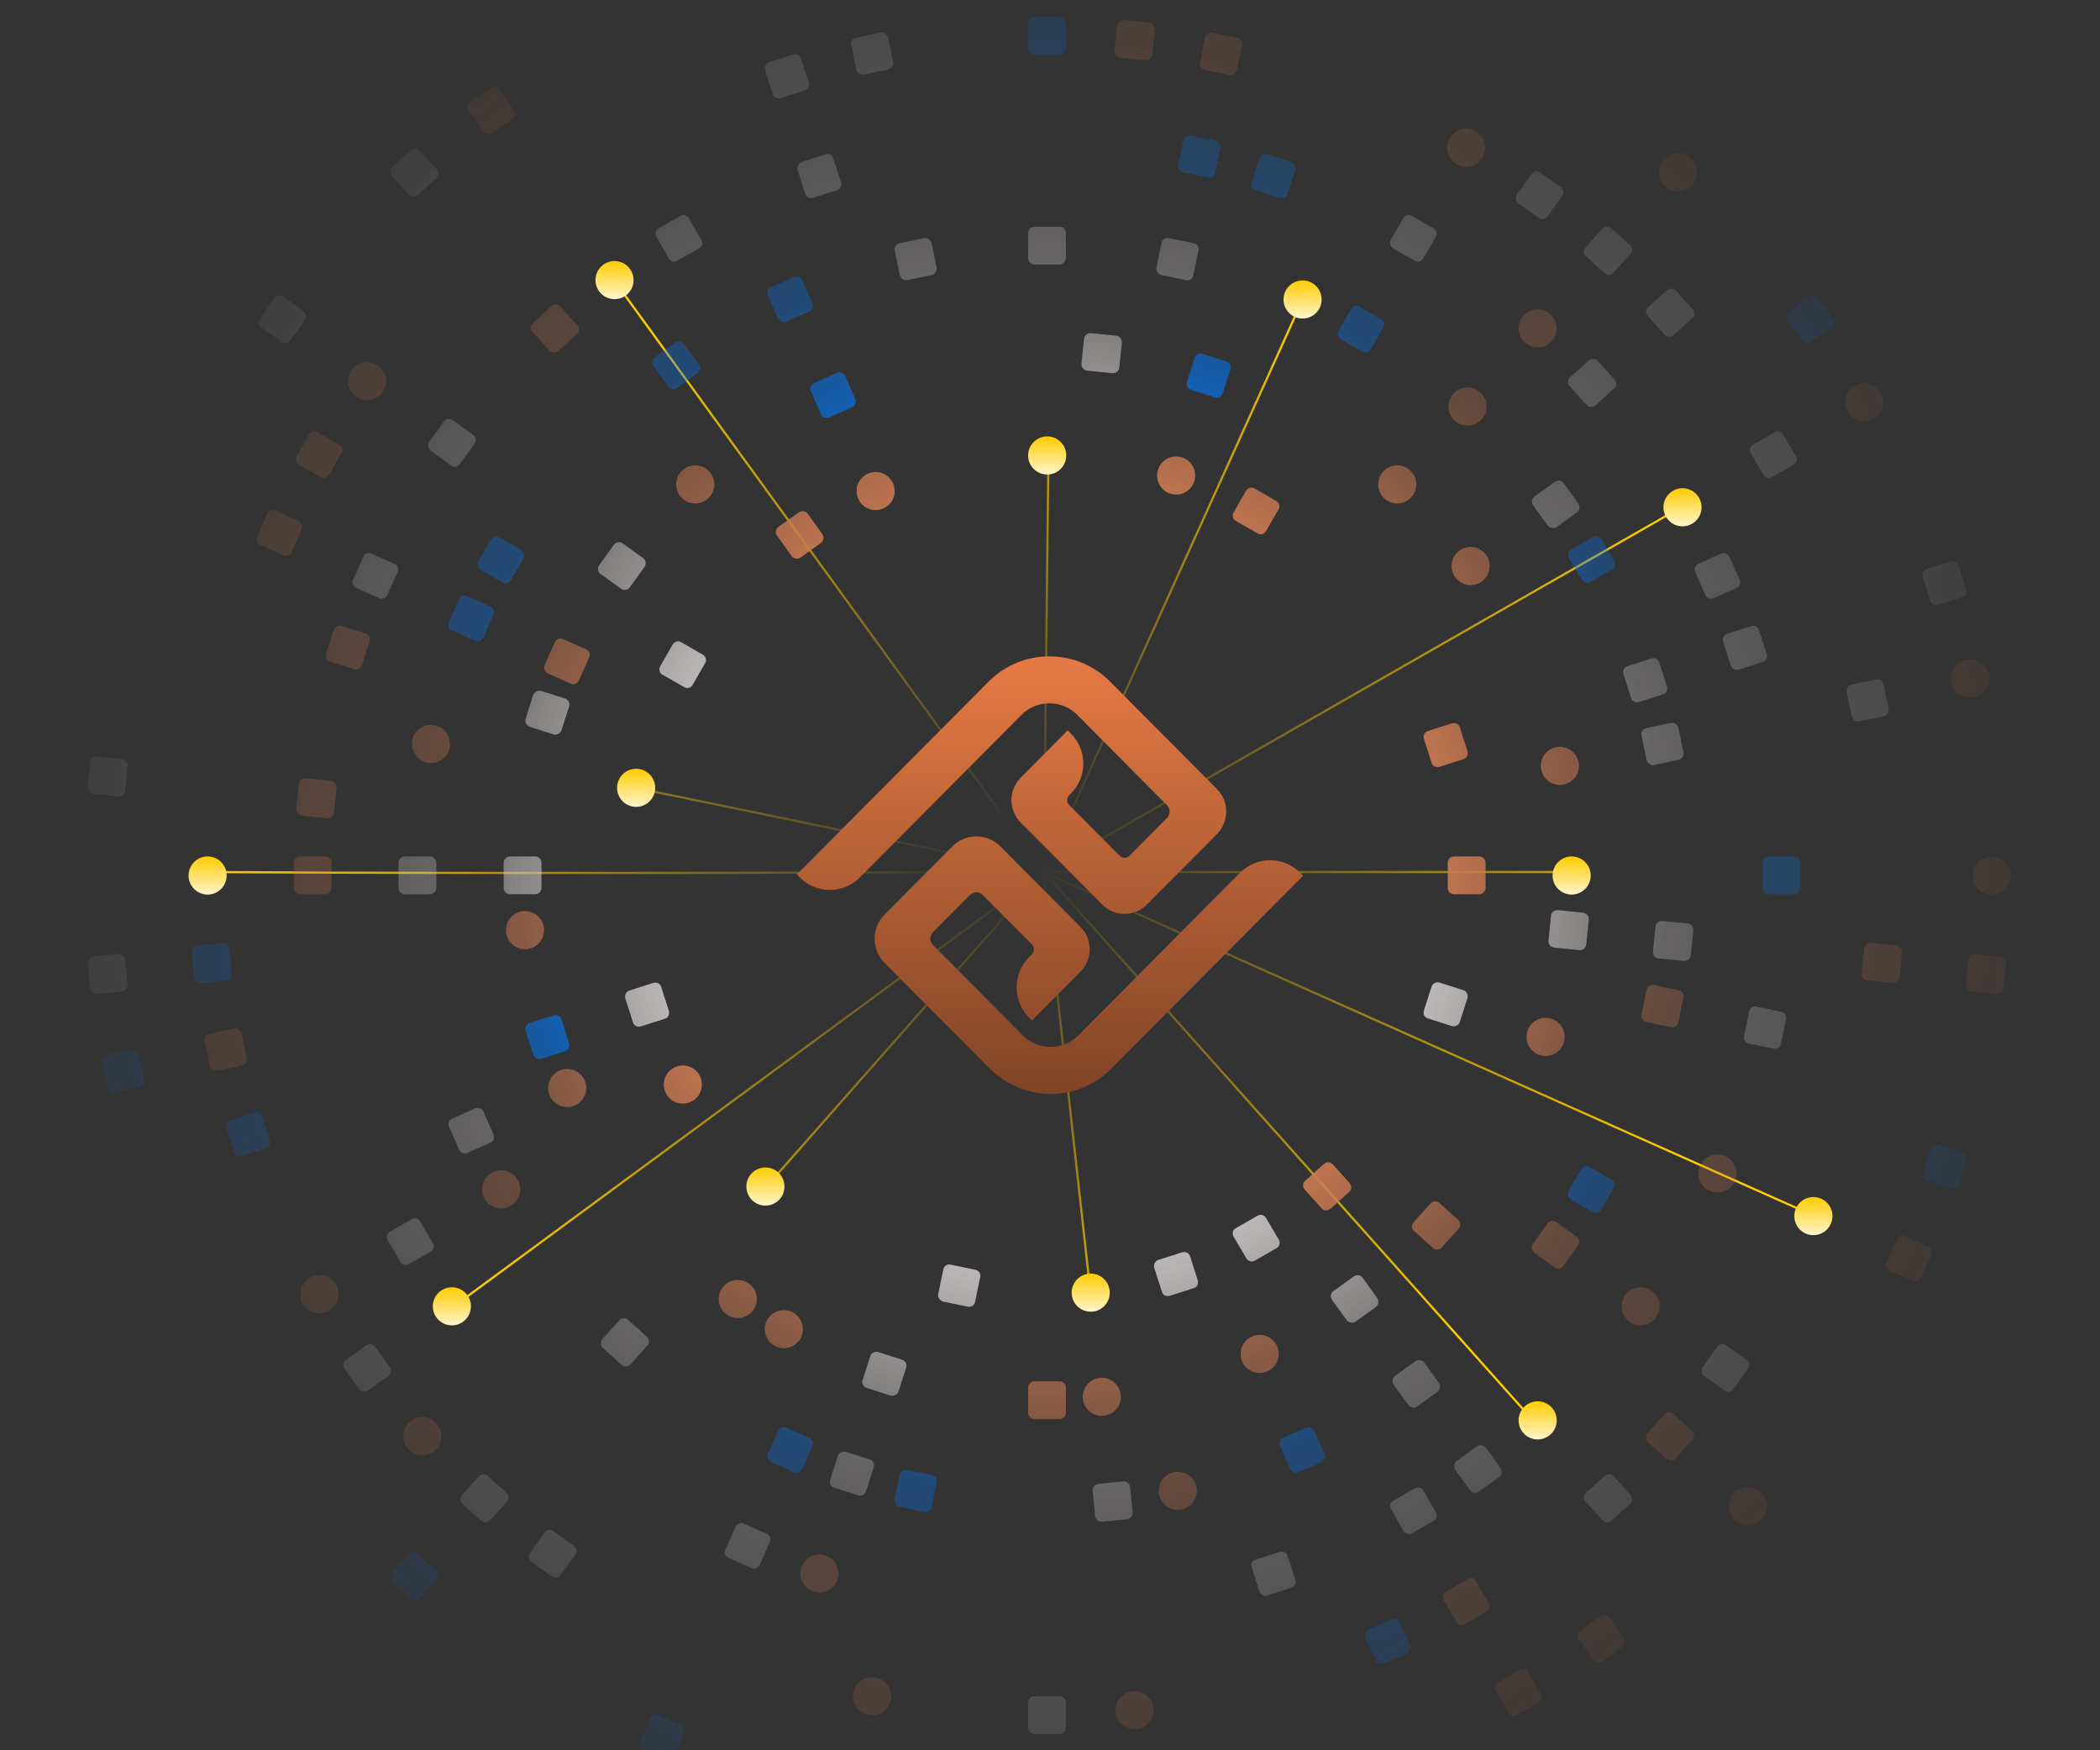 <svg width="672" height="560" viewBox="0 0 672 560" fill="none" xmlns="http://www.w3.org/2000/svg">
<rect x="0" y="0" width="672" height="560" fill="#333333" stroke="none"/>
<path d="M334 279L203 252M334 279L335.5 145.5M334 279L196 89M334 279L417 95.5M334 279H503M334 279L349 414M334 279L491.5 455.5M334 279L144.5 418.5M334 279C334 279 154.833 279.677 67 279M334 279L538.5 162M334 279L244.5 380.5M334 279L580.5 389" stroke="url(#paint0_radial)" stroke-width="0.7"/>
<path d="M335.098 151.829C338.467 151.829 341.197 149.098 341.197 145.73C341.197 142.361 338.467 139.631 335.098 139.631C331.73 139.631 328.999 142.361 328.999 145.73C328.999 149.098 331.73 151.829 335.098 151.829Z" fill="url(#paint1_linear)"/>
<path d="M196.649 95.717C200.017 95.717 202.748 92.987 202.748 89.618C202.748 86.25 200.017 83.519 196.649 83.519C193.28 83.519 190.55 86.25 190.55 89.618C190.55 92.987 193.28 95.717 196.649 95.717Z" fill="url(#paint2_linear)"/>
<path d="M203.561 258.157C206.93 258.157 209.66 255.426 209.66 252.058C209.66 248.689 206.93 245.958 203.561 245.958C200.193 245.958 197.462 248.689 197.462 252.058C197.462 255.426 200.193 258.157 203.561 258.157Z" fill="url(#paint3_linear)"/>
<path d="M66.433 286.213C69.802 286.213 72.532 283.482 72.532 280.113C72.532 276.745 69.802 274.014 66.433 274.014C63.065 274.014 60.334 276.745 60.334 280.113C60.334 283.482 63.065 286.213 66.433 286.213Z" fill="url(#paint4_linear)"/>
<path d="M144.603 424.052C147.971 424.052 150.702 421.322 150.702 417.953C150.702 414.585 147.971 411.854 144.603 411.854C141.235 411.854 138.504 414.585 138.504 417.953C138.504 421.322 141.235 424.052 144.603 424.052Z" fill="url(#paint5_linear)"/>
<path d="M244.934 385.73C248.302 385.73 251.033 382.999 251.033 379.631C251.033 376.262 248.302 373.531 244.934 373.531C241.565 373.531 238.834 376.262 238.834 379.631C238.834 382.999 241.565 385.73 244.934 385.73Z" fill="url(#paint6_linear)"/>
<path d="M349.025 419.681C352.393 419.681 355.124 416.951 355.124 413.582C355.124 410.214 352.393 407.483 349.025 407.483C345.656 407.483 342.926 410.214 342.926 413.582C342.926 416.951 345.656 419.681 349.025 419.681Z" fill="url(#paint7_linear)"/>
<path d="M492.049 460.545C495.418 460.545 498.148 457.815 498.148 454.446C498.148 451.078 495.418 448.347 492.049 448.347C488.681 448.347 485.95 451.078 485.95 454.446C485.95 457.815 488.681 460.545 492.049 460.545Z" fill="url(#paint8_linear)"/>
<path d="M580.283 395.183C583.651 395.183 586.382 392.453 586.382 389.084C586.382 385.716 583.651 382.985 580.283 382.985C576.914 382.985 574.184 385.716 574.184 389.084C574.184 392.453 576.914 395.183 580.283 395.183Z" fill="url(#paint9_linear)"/>
<path d="M502.926 286.213C506.294 286.213 509.025 283.482 509.025 280.113C509.025 276.745 506.294 274.014 502.926 274.014C499.557 274.014 496.826 276.745 496.826 280.113C496.826 283.482 499.557 286.213 502.926 286.213Z" fill="url(#paint10_linear)"/>
<path d="M538.402 168.398C541.771 168.398 544.501 165.668 544.501 162.299C544.501 158.931 541.771 156.2 538.402 156.2C535.034 156.2 532.303 158.931 532.303 162.299C532.303 165.668 535.034 168.398 538.402 168.398Z" fill="url(#paint11_linear)"/>
<path d="M416.827 101.918C420.196 101.918 422.926 99.187 422.926 95.819C422.926 92.45 420.196 89.72 416.827 89.72C413.459 89.72 410.728 92.45 410.728 95.819C410.728 99.187 413.459 101.918 416.827 101.918Z" fill="url(#paint12_linear)"/>
<mask id="mask0" mask-type="alpha" maskUnits="userSpaceOnUse" x="0" y="-56" width="672" height="672">
<circle cx="336" cy="280" r="336" fill="url(#paint13_radial)"/>
</mask>
<g mask="url(#mask0)">
<path d="M328.999 82.604V74.574C328.999 73.455 329.914 72.541 331.032 72.541H339.063C340.181 72.541 341.096 73.455 341.096 74.574V82.604C341.096 83.722 340.181 84.637 339.063 84.637C331.032 84.637 339.063 84.637 331.032 84.637C329.914 84.637 328.999 83.722 328.999 82.604Z" fill="#CAC5C4"/>
<path d="M328.999 15.412V7.483C328.999 6.365 329.914 5.45 331.032 5.45H339.063C340.181 5.45 341.096 6.365 341.096 7.483V15.514C341.096 16.632 340.181 17.547 339.063 17.547C331.032 17.547 339.063 17.547 331.032 17.547C329.914 17.445 328.999 16.53 328.999 15.412Z" fill="#007AFF"/>
<path d="M287.831 77.826L295.658 76.2C296.776 75.997 297.792 76.708 298.097 77.725L299.724 85.552C299.927 86.67 299.216 87.687 298.199 87.992L290.372 89.618C289.254 89.821 288.237 89.11 287.932 88.093C286.306 80.266 287.932 88.093 286.306 80.266C286.102 79.148 286.814 78.03 287.831 77.826Z" fill="#CAC5C4"/>
<path d="M273.904 12.058L281.732 10.431C282.85 10.228 283.866 10.94 284.171 11.956L285.798 19.783C286.001 20.901 285.289 21.918 284.273 22.223L276.446 23.849C275.328 24.053 274.311 23.341 274.006 22.325C272.38 14.497 274.006 22.325 272.38 14.497C272.075 13.379 272.786 12.363 273.904 12.058Z" fill="#CAC5C4"/>
<path d="M256.522 51.804L264.146 49.364C265.264 49.059 266.382 49.567 266.687 50.685L269.127 58.309C269.432 59.428 268.924 60.546 267.805 60.851L260.182 63.29C259.063 63.595 257.945 63.087 257.64 61.969C255.201 54.345 257.64 61.969 255.201 54.345C254.896 53.328 255.506 52.21 256.522 51.804Z" fill="#CAC5C4"/>
<path d="M246.153 19.885L253.777 17.445C254.895 17.14 256.013 17.649 256.318 18.767L258.758 26.391C259.063 27.509 258.555 28.627 257.437 28.932L249.813 31.372C248.694 31.677 247.576 31.168 247.271 30.05C244.832 22.426 247.271 30.05 244.832 22.426C244.527 21.41 245.137 20.291 246.153 19.885Z" fill="#CAC5C4"/>
<path d="M280.207 163.214C283.575 163.214 286.306 160.483 286.306 157.115C286.306 153.746 283.575 151.016 280.207 151.016C276.838 151.016 274.108 153.746 274.108 157.115C274.108 160.483 276.838 163.214 280.207 163.214Z" fill="#CC7A52"/>
<path d="M260.486 122.553L267.805 119.3C268.821 118.894 270.041 119.3 270.448 120.317L273.701 127.636C274.107 128.652 273.701 129.872 272.684 130.279L265.365 133.532C264.349 133.938 263.129 133.532 262.722 132.515C259.47 125.196 262.722 132.515 259.47 125.196C258.961 124.281 259.368 123.062 260.486 122.553Z" fill="#007AFF"/>
<path d="M246.763 91.956L254.082 88.703C255.099 88.297 256.318 88.703 256.725 89.72L259.978 97.039C260.384 98.055 259.978 99.275 258.961 99.682L251.642 102.934C250.626 103.341 249.406 102.934 249 101.918C245.747 94.599 248.999 101.918 245.747 94.599C245.34 93.582 245.747 92.363 246.763 91.956Z" fill="#007AFF"/>
<path d="M210.779 73.049L217.691 69.084C218.708 68.475 219.927 68.881 220.436 69.796L224.4 76.708C225.01 77.725 224.603 78.945 223.688 79.453L216.776 83.417C215.76 84.027 214.54 83.621 214.032 82.706C210.067 75.793 214.032 82.706 210.067 75.793C209.457 74.879 209.864 73.557 210.779 73.049Z" fill="#CAC5C4"/>
<path d="M249.101 168.602L255.607 163.926C256.522 163.316 257.741 163.417 258.453 164.332L263.129 170.838C263.739 171.753 263.637 172.973 262.722 173.684L256.217 178.36C255.302 178.97 254.082 178.868 253.37 177.953L248.694 171.448C247.983 170.533 248.186 169.313 249.101 168.602Z" fill="#CC7A52"/>
<path d="M209.559 114.319L216.064 109.643C216.979 109.034 218.199 109.135 218.911 110.05L223.587 116.556C224.196 117.471 224.095 118.69 223.18 119.402L216.674 124.078C215.759 124.688 214.54 124.586 213.828 123.671L209.152 117.166C208.44 116.251 208.644 114.929 209.559 114.319Z" fill="#007AFF"/>
<path d="M150.398 32.795L156.903 28.119C157.818 27.509 159.038 27.61 159.75 28.525L164.426 35.031C165.036 35.946 164.934 37.166 164.019 37.877L157.513 42.553C156.598 43.163 155.379 43.062 154.667 42.147L149.991 35.641C149.28 34.726 149.483 33.405 150.398 32.795Z" fill="#CC7A52"/>
<path d="M222.469 161.079C225.837 161.079 228.568 158.349 228.568 154.98C228.568 151.612 225.837 148.881 222.469 148.881C219.1 148.881 216.37 151.612 216.37 154.98C216.37 158.349 219.1 161.079 222.469 161.079Z" fill="#CC7A52"/>
<path d="M170.524 103.341L176.522 97.954C177.335 97.242 178.657 97.242 179.368 98.055L184.756 104.053C185.467 104.866 185.467 106.187 184.654 106.899L178.657 112.286C177.843 112.998 176.522 112.998 175.81 112.185L170.423 106.187C169.61 105.374 169.609 104.053 170.524 103.341Z" fill="#CC7A52"/>
<path d="M125.493 53.43L131.49 48.042C132.303 47.331 133.625 47.331 134.336 48.144L139.724 54.142C140.435 54.955 140.435 56.276 139.622 56.988L133.625 62.375C132.812 63.087 131.49 63.087 130.779 62.274C125.391 56.276 130.779 62.274 125.391 56.276C124.679 55.463 124.679 54.142 125.493 53.43Z" fill="#CAC5C4"/>
<path d="M191.77 180.8L196.446 174.294C197.056 173.379 198.377 173.176 199.292 173.887L205.798 178.563C206.712 179.173 206.916 180.495 206.204 181.41L201.528 187.915C200.918 188.83 199.597 189.033 198.682 188.322C192.176 183.646 198.682 188.322 192.176 183.646C191.261 183.036 191.058 181.715 191.77 180.8Z" fill="#CAC5C4"/>
<path d="M137.386 141.359L142.062 134.853C142.672 133.938 143.993 133.735 144.908 134.446L151.414 139.122C152.329 139.732 152.532 141.054 151.82 141.969L147.144 148.474C146.535 149.389 145.213 149.593 144.298 148.881L137.792 144.205C136.979 143.493 136.776 142.274 137.386 141.359Z" fill="#CAC5C4"/>
<path d="M117.462 128.042C120.831 128.042 123.561 125.312 123.561 121.943C123.561 118.575 120.831 115.844 117.462 115.844C114.094 115.844 111.363 118.575 111.363 121.943C111.363 125.312 114.094 128.042 117.462 128.042Z" fill="#CC7A52"/>
<path d="M83.104 101.816L87.78 95.311C88.39 94.396 89.711 94.192 90.626 94.904L97.132 99.58C98.047 100.19 98.25 101.511 97.538 102.426L92.862 108.932C92.253 109.847 90.931 110.05 90.016 109.339C83.51 104.663 90.016 109.339 83.51 104.663C82.596 104.053 82.392 102.731 83.104 101.816Z" fill="#CAC5C4"/>
<path d="M211.287 213.125L215.252 206.213C215.862 205.196 217.081 204.891 217.996 205.501L224.909 209.465C225.925 210.075 226.23 211.295 225.62 212.21L221.656 219.122C221.046 220.139 219.826 220.444 218.911 219.834L211.999 215.87C210.982 215.361 210.677 214.04 211.287 213.125Z" fill="#CAC5C4"/>
<path d="M153.142 179.58L157.106 172.668C157.716 171.651 158.936 171.346 159.851 171.956L166.763 175.92C167.78 176.53 168.085 177.75 167.475 178.665L163.511 185.577C162.901 186.594 161.681 186.899 160.766 186.289C153.854 182.324 160.766 186.289 153.854 182.324C152.837 181.715 152.532 180.495 153.142 179.58Z" fill="#007AFF"/>
<path d="M94.896 145.933L98.86 139.021C99.47 138.004 100.69 137.699 101.605 138.309L108.517 142.274C109.534 142.884 109.839 144.103 109.229 145.018L105.264 151.931C104.654 152.947 103.434 153.252 102.52 152.642C95.607 148.678 102.52 152.642 95.607 148.678C94.692 148.169 94.388 146.95 94.896 145.933Z" fill="#CC7A52"/>
<path d="M174.286 212.82L177.539 205.501C177.945 204.485 179.165 203.976 180.181 204.485L187.5 207.737C188.517 208.144 189.025 209.364 188.517 210.38L185.264 217.699C184.857 218.716 183.638 219.224 182.621 218.716C175.302 215.463 182.621 218.716 175.302 215.463C174.286 214.955 173.879 213.836 174.286 212.82Z" fill="#CC7A52"/>
<path d="M143.688 199.097L146.941 191.778C147.348 190.762 148.567 190.253 149.584 190.762L156.903 194.014C157.919 194.421 158.428 195.641 157.919 196.657L154.667 203.976C154.26 204.993 153.04 205.501 152.024 204.993C144.705 201.74 152.024 204.993 144.705 201.74C143.688 201.333 143.18 200.114 143.688 199.097Z" fill="#007AFF"/>
<path d="M112.99 185.476L116.243 178.157C116.649 177.14 117.869 176.632 118.885 177.14L126.204 180.393C127.221 180.8 127.729 182.02 127.221 183.036L123.968 190.355C123.561 191.371 122.342 191.88 121.325 191.371L114.006 188.119C112.99 187.712 112.481 186.492 112.99 185.476Z" fill="#CAC5C4"/>
<path d="M82.291 171.753L85.544 164.434C85.95 163.417 87.17 162.909 88.186 163.417L95.505 166.67C96.522 167.077 97.03 168.297 96.522 169.313L93.269 176.632C92.862 177.649 91.643 178.157 90.626 177.649L83.307 174.396C82.291 173.989 81.782 172.871 82.291 171.753Z" fill="#CC7A52"/>
<path d="M168.187 229.999L170.626 222.375C170.931 221.359 172.151 220.749 173.168 221.054L180.791 223.493C181.91 223.798 182.418 225.018 182.113 226.035L179.673 233.659C179.368 234.675 178.149 235.285 177.132 234.98L169.508 232.54C168.492 232.134 167.882 231.016 168.187 229.999Z" fill="#CAC5C4"/>
<path d="M104.349 209.161L106.789 201.537C107.094 200.52 108.314 199.91 109.33 200.215L116.954 202.655C118.072 202.96 118.581 204.18 118.276 205.196L115.836 212.82C115.531 213.837 114.311 214.446 113.295 214.141C105.671 211.702 113.295 214.141 105.671 211.702C104.553 211.397 104.044 210.279 104.349 209.161Z" fill="#CC7A52"/>
<path d="M137.894 244.129C141.262 244.129 143.993 241.398 143.993 238.03C143.993 234.661 141.262 231.931 137.894 231.931C134.526 231.931 131.795 234.661 131.795 238.03C131.795 241.398 134.526 244.129 137.894 244.129Z" fill="#CC7A52"/>
<path d="M94.794 258.767L95.607 250.838C95.709 249.72 96.725 248.906 97.844 249.008L105.874 249.821C106.992 249.923 107.805 250.939 107.704 252.058L106.891 259.986C106.789 261.105 105.772 261.918 104.654 261.816L96.624 261.003C95.505 260.901 94.692 259.885 94.794 258.767Z" fill="#CC7A52"/>
<path d="M28.009 251.753L28.822 243.824C28.923 242.706 29.94 241.892 31.058 241.994L38.987 242.807C40.105 242.909 40.918 243.925 40.817 245.044L40.004 252.972C39.902 254.091 38.885 254.904 37.767 254.802C29.838 253.989 37.767 254.802 29.838 253.989C28.72 253.887 27.907 252.871 28.009 251.753Z" fill="#CAC5C4"/>
<path d="M161.173 284.078V276.047C161.173 274.929 162.087 274.014 163.206 274.014H171.236C172.354 274.014 173.269 274.929 173.269 276.047V284.078C173.269 285.196 172.354 286.111 171.236 286.111C163.206 286.111 171.236 286.111 163.206 286.111C162.087 286.111 161.173 285.196 161.173 284.078Z" fill="#CAC5C4"/>
<path d="M127.526 284.078V276.047C127.526 274.929 128.441 274.014 129.559 274.014H137.589C138.708 274.014 139.622 274.929 139.622 276.047V284.078C139.622 285.196 138.708 286.111 137.589 286.111C129.559 286.111 137.589 286.111 129.559 286.111C128.441 286.111 127.526 285.196 127.526 284.078Z" fill="#CAC5C4"/>
<path d="M93.981 284.078V276.047C93.981 274.929 94.896 274.014 96.014 274.014H104.044C105.163 274.014 106.078 274.929 106.078 276.047V284.078C106.078 285.196 105.163 286.111 104.044 286.111C96.014 286.111 104.044 286.111 96.014 286.111C94.896 286.111 93.981 285.196 93.981 284.078Z" fill="#CC7A52"/>
<path d="M29.838 306.035L37.767 305.221C38.885 305.12 39.902 305.933 40.004 307.051L40.817 314.98C40.918 316.098 40.105 317.115 38.987 317.216L31.058 318.03C29.94 318.131 28.923 317.318 28.822 316.2C28.009 308.271 28.822 316.2 28.009 308.271C27.907 307.153 28.72 306.136 29.838 306.035Z" fill="#CAC5C4"/>
<path d="M63.18 302.477L71.109 301.664C72.227 301.562 73.244 302.375 73.346 303.493L74.159 311.524C74.26 312.642 73.447 313.659 72.329 313.76L64.4 314.573C63.282 314.675 62.266 313.862 62.164 312.744L61.351 304.713C61.249 303.595 62.062 302.579 63.18 302.477Z" fill="#007AFF"/>
<path d="M167.983 303.697C171.352 303.697 174.082 300.966 174.082 297.598C174.082 294.229 171.352 291.498 167.983 291.498C164.615 291.498 161.884 294.229 161.884 297.598C161.884 300.966 164.615 303.697 167.983 303.697Z" fill="#CC7A52"/>
<path d="M34.21 337.648L42.037 336.022C43.155 335.819 44.172 336.53 44.477 337.547L46.103 345.374C46.306 346.492 45.595 347.509 44.578 347.814L36.751 349.44C35.633 349.643 34.617 348.932 34.312 347.915L32.685 340.088C32.38 338.97 33.092 337.953 34.21 337.648Z" fill="#007AFF"/>
<path d="M67.043 330.736L74.87 329.11C75.988 328.906 77.005 329.618 77.31 330.634L78.936 338.462C79.139 339.58 78.428 340.596 77.411 340.901L69.584 342.528C68.466 342.731 67.45 342.019 67.144 341.003C65.518 333.176 67.144 341.003 65.518 333.176C65.213 332.058 65.925 330.939 67.043 330.736Z" fill="#CC7A52"/>
<path d="M73.752 358.385L81.376 355.946C82.494 355.641 83.612 356.149 83.917 357.267L86.357 364.891C86.662 366.009 86.154 367.127 85.035 367.432L77.412 369.872C76.293 370.177 75.175 369.669 74.87 368.551L72.431 360.927C72.024 359.91 72.634 358.69 73.752 358.385Z" fill="#007AFF"/>
<path d="M169.508 327.28L177.132 324.84C178.25 324.535 179.368 325.044 179.673 326.162L182.113 333.786C182.418 334.904 181.91 336.022 180.791 336.327L173.168 338.767C172.049 339.072 170.931 338.563 170.626 337.445L168.187 329.821C167.882 328.805 168.492 327.585 169.508 327.28Z" fill="#007AFF"/>
<path d="M201.427 316.911L209.05 314.472C210.169 314.167 211.287 314.675 211.592 315.793L214.031 323.417C214.336 324.535 213.828 325.653 212.71 325.958L205.086 328.398C203.968 328.703 202.85 328.195 202.545 327.077C200.105 319.453 202.545 327.077 200.105 319.453C199.8 318.335 200.41 317.216 201.427 316.911Z" fill="#CAC5C4"/>
<path d="M144.705 357.877L152.024 354.624C153.04 354.218 154.26 354.624 154.667 355.641L157.919 362.96C158.326 363.976 157.919 365.196 156.903 365.603L149.584 368.855C148.567 369.262 147.348 368.855 146.941 367.839L143.688 360.52C143.18 359.605 143.688 358.385 144.705 357.877Z" fill="#CAC5C4"/>
<path d="M181.503 354.218C184.871 354.218 187.602 351.487 187.602 348.119C187.602 344.75 184.871 342.019 181.503 342.019C178.134 342.019 175.404 344.75 175.404 348.119C175.404 351.487 178.134 354.218 181.503 354.218Z" fill="#CC7A52"/>
<path d="M102.215 420.19C105.583 420.19 108.314 417.459 108.314 414.091C108.314 410.722 105.583 407.991 102.215 407.991C98.846 407.991 96.116 410.722 96.116 414.091C96.116 417.459 98.846 420.19 102.215 420.19Z" fill="#CC7A52"/>
<path d="M124.781 394.065L131.693 390.101C132.71 389.491 133.93 389.897 134.438 390.812L138.504 397.725C139.114 398.741 138.707 399.961 137.793 400.469L130.88 404.434C129.864 405.043 128.644 404.637 128.136 403.722C124.07 396.81 128.136 403.722 124.07 396.81C123.46 395.895 123.765 394.675 124.781 394.065Z" fill="#CAC5C4"/>
<path d="M160.359 386.645C163.728 386.645 166.458 383.914 166.458 380.545C166.458 377.177 163.728 374.446 160.359 374.446C156.991 374.446 154.26 377.177 154.26 380.545C154.26 383.914 156.991 386.645 160.359 386.645Z" fill="#CC7A52"/>
<path d="M218.504 353.099C221.873 353.099 224.603 350.369 224.603 347C224.603 343.632 221.873 340.901 218.504 340.901C215.136 340.901 212.405 343.632 212.405 347C212.405 350.369 215.136 353.099 218.504 353.099Z" fill="#CC7A52"/>
<path d="M110.652 435.132L117.157 430.456C118.072 429.847 119.292 429.948 120.004 430.863L124.68 437.369C125.289 438.284 125.188 439.503 124.273 440.215L117.767 444.891C116.852 445.501 115.633 445.298 114.921 444.484C110.245 437.979 114.921 444.484 110.245 437.979C109.533 437.064 109.737 435.844 110.652 435.132Z" fill="#CAC5C4"/>
<path d="M135.15 465.628C138.518 465.628 141.249 462.897 141.249 459.529C141.249 456.16 138.518 453.43 135.15 453.43C131.781 453.43 129.051 456.16 129.051 459.529C129.051 462.897 131.781 465.628 135.15 465.628Z" fill="#CC7A52"/>
<path d="M125.391 503.341L130.779 497.343C131.49 496.53 132.812 496.428 133.625 497.242L139.622 502.629C140.435 503.341 140.537 504.662 139.724 505.475L134.336 511.473C133.625 512.286 132.303 512.388 131.49 511.575C125.493 506.187 131.49 511.575 125.493 506.187C124.679 505.475 124.679 504.154 125.391 503.341Z" fill="#007AFF"/>
<path d="M147.856 478.334L153.244 472.337C153.955 471.524 155.277 471.422 156.09 472.235L162.088 477.623C162.901 478.334 163.002 479.656 162.189 480.469L156.802 486.466C156.09 487.28 154.769 487.381 153.955 486.568C147.958 481.181 153.955 486.568 147.958 481.181C147.145 480.469 147.145 479.148 147.856 478.334Z" fill="#CAC5C4"/>
<path d="M192.786 428.423L198.174 422.426C198.886 421.613 200.207 421.511 201.02 422.324L207.018 427.712C207.831 428.423 207.933 429.745 207.119 430.558L201.732 436.556C201.02 437.369 199.699 437.47 198.886 436.657L192.888 431.27C192.075 430.558 192.075 429.237 192.786 428.423Z" fill="#CAC5C4"/>
<path d="M169.61 496.835L174.286 490.329C174.896 489.415 176.217 489.211 177.132 489.923L183.638 494.599C184.553 495.209 184.756 496.53 184.045 497.445L179.369 503.951C178.759 504.866 177.437 505.069 176.522 504.357L170.017 499.681C169.203 498.97 169 497.75 169.61 496.835Z" fill="#CAC5C4"/>
<path d="M236.09 421.714C239.458 421.714 242.189 418.984 242.189 415.615C242.189 412.247 239.458 409.516 236.09 409.516C232.721 409.516 229.991 412.247 229.991 415.615C229.991 418.984 232.721 421.714 236.09 421.714Z" fill="#CC7A52"/>
<path d="M250.83 431.371C254.198 431.371 256.929 428.641 256.929 425.272C256.929 421.904 254.198 419.173 250.83 419.173C247.461 419.173 244.73 421.904 244.73 425.272C244.73 428.641 247.461 431.371 250.83 431.371Z" fill="#CC7A52"/>
<path d="M204.781 557.115L208.034 549.796C208.44 548.779 209.66 548.271 210.677 548.779L217.996 552.032C219.012 552.439 219.52 553.658 219.012 554.675L215.759 561.994C215.353 563.01 214.133 563.519 213.116 563.01C205.797 559.757 213.116 563.01 205.797 559.757C204.781 559.351 204.273 558.131 204.781 557.115Z" fill="#007AFF"/>
<path d="M232.125 495.819L235.378 488.5C235.785 487.483 237.005 486.975 238.021 487.483L245.34 490.736C246.357 491.143 246.865 492.362 246.357 493.379L243.104 500.698C242.697 501.714 241.477 502.223 240.461 501.714C233.142 498.461 240.461 501.714 233.142 498.461C232.125 498.055 231.617 496.835 232.125 495.819Z" fill="#CAC5C4"/>
<path d="M245.747 465.12L249 457.801C249.406 456.784 250.626 456.276 251.642 456.784L258.961 460.037C259.978 460.444 260.486 461.664 259.978 462.68L256.725 469.999C256.318 471.015 255.099 471.524 254.082 471.015L246.763 467.763C245.747 467.356 245.34 466.136 245.747 465.12Z" fill="#007AFF"/>
<path d="M234.464 569.211L236.903 561.587C237.208 560.571 238.428 559.961 239.444 560.266L247.068 562.705C248.187 563.01 248.695 564.23 248.39 565.247L245.95 572.871C245.645 573.887 244.425 574.497 243.409 574.192L235.785 571.752C234.768 571.447 234.159 570.329 234.464 569.211Z" fill="#CAC5C4"/>
<path d="M262.215 509.542C265.583 509.542 268.314 506.811 268.314 503.442C268.314 500.074 265.583 497.343 262.215 497.343C258.846 497.343 256.115 500.074 256.115 503.442C256.115 506.811 258.846 509.542 262.215 509.542Z" fill="#CC7A52"/>
<path d="M265.67 473.455L268.11 465.831C268.415 464.815 269.635 464.205 270.651 464.51L278.275 466.949C279.393 467.254 279.902 468.474 279.597 469.491L277.157 477.115C276.852 478.131 275.632 478.741 274.616 478.436C266.992 475.996 274.616 478.436 266.992 475.996C265.874 475.691 265.264 474.472 265.67 473.455Z" fill="#CAC5C4"/>
<path d="M276.039 441.536L278.479 433.913C278.784 432.896 280.003 432.286 281.02 432.591L288.644 435.031C289.762 435.336 290.27 436.556 289.965 437.572L287.526 445.196C287.221 446.212 286.001 446.822 284.984 446.517C277.36 444.078 284.984 446.517 277.36 444.078C276.242 443.773 275.632 442.553 276.039 441.536Z" fill="#CAC5C4"/>
<path d="M279.089 548.779C282.457 548.779 285.188 546.048 285.188 542.68C285.188 539.312 282.457 536.581 279.089 536.581C275.72 536.581 272.99 539.312 272.99 542.68C272.99 546.048 275.72 548.779 279.089 548.779Z" fill="#CC7A52"/>
<path d="M286.306 479.656L287.932 471.829C288.136 470.711 289.254 469.999 290.372 470.304L298.199 471.93C299.317 472.134 300.029 473.252 299.724 474.37L298.097 482.197C297.894 483.315 296.776 484.027 295.658 483.722L287.831 482.096C286.814 481.892 286.102 480.774 286.306 479.656Z" fill="#007AFF"/>
<path d="M300.232 413.989L301.859 406.162C302.062 405.044 303.18 404.332 304.298 404.637L312.126 406.263C313.244 406.467 313.955 407.585 313.65 408.703L312.024 416.53C311.821 417.648 310.702 418.36 309.584 418.055L301.757 416.428C300.741 416.124 300.029 415.107 300.232 413.989Z" fill="#CAC5C4"/>
<path d="M328.999 552.744V544.713C328.999 543.595 329.914 542.68 331.032 542.68H339.063C340.181 542.68 341.096 543.595 341.096 544.713V552.744C341.096 553.862 340.181 554.777 339.063 554.777C331.032 554.777 339.063 554.777 331.032 554.777C329.914 554.777 328.999 553.862 328.999 552.744Z" fill="#CAC5C4"/>
<path d="M328.999 452.007V443.976C328.999 442.858 329.914 441.943 331.032 441.943H339.063C340.181 441.943 341.096 442.858 341.096 443.976V452.007C341.096 453.125 340.181 454.04 339.063 454.04C331.032 454.04 339.063 454.04 331.032 454.04C329.914 454.04 328.999 453.125 328.999 452.007Z" fill="#CC7A52"/>
<path d="M363.053 553.252C366.421 553.252 369.152 550.521 369.152 547.153C369.152 543.784 366.421 541.054 363.053 541.054C359.684 541.054 356.954 543.784 356.954 547.153C356.954 550.521 359.684 553.252 363.053 553.252Z" fill="#CC7A52"/>
<path d="M351.465 474.777L359.394 473.963C360.512 473.862 361.528 474.675 361.63 475.793L362.443 483.824C362.545 484.942 361.732 485.958 360.613 486.06L352.685 486.873C351.566 486.975 350.55 486.162 350.448 485.043C349.635 477.013 350.448 485.043 349.635 477.013C349.533 475.895 350.347 474.878 351.465 474.777Z" fill="#CAC5C4"/>
<path d="M352.583 453.023C355.951 453.023 358.682 450.292 358.682 446.924C358.682 443.556 355.951 440.825 352.583 440.825C349.215 440.825 346.484 443.556 346.484 446.924C346.484 450.292 349.215 453.023 352.583 453.023Z" fill="#CC7A52"/>
<path d="M376.877 483.112C380.246 483.112 382.977 480.381 382.977 477.013C382.977 473.645 380.246 470.914 376.877 470.914C373.509 470.914 370.778 473.645 370.778 477.013C370.778 480.381 373.509 483.112 376.877 483.112Z" fill="#CC7A52"/>
<path d="M401.884 498.97L409.508 496.53C410.626 496.225 411.744 496.733 412.049 497.852L414.489 505.475C414.794 506.594 414.285 507.712 413.167 508.017L405.543 510.456C404.425 510.761 403.307 510.253 403.002 509.135L400.562 501.511C400.156 500.393 400.766 499.275 401.884 498.97Z" fill="#CAC5C4"/>
<path d="M370.677 403.112L378.301 400.672C379.419 400.367 380.537 400.876 380.842 401.994L383.282 409.618C383.587 410.736 383.078 411.854 381.96 412.159L374.336 414.599C373.218 414.904 372.1 414.395 371.795 413.277C369.355 405.653 371.795 413.277 369.355 405.653C369.05 404.637 369.66 403.417 370.677 403.112Z" fill="#CAC5C4"/>
<path d="M437.97 521.333L445.289 518.08C446.306 517.674 447.525 518.08 447.932 519.097L451.185 526.416C451.591 527.432 451.185 528.652 450.168 529.059L442.849 532.312C441.833 532.718 440.613 532.312 440.206 531.295C436.954 523.976 440.206 531.295 436.954 523.976C436.445 523.061 436.954 521.841 437.97 521.333Z" fill="#007AFF"/>
<path d="M410.626 460.037L417.945 456.784C418.961 456.378 420.181 456.784 420.588 457.801L423.841 465.12C424.247 466.136 423.841 467.356 422.824 467.763L415.505 471.015C414.489 471.422 413.269 471.015 412.862 469.999C409.609 462.68 412.862 469.999 409.609 462.68C409.203 461.664 409.609 460.444 410.626 460.037Z" fill="#007AFF"/>
<path d="M403.104 439.3C406.472 439.3 409.203 436.569 409.203 433.201C409.203 429.833 406.472 427.102 403.104 427.102C399.736 427.102 397.005 429.833 397.005 433.201C397.005 436.569 399.736 439.3 403.104 439.3Z" fill="#CC7A52"/>
<path d="M479.444 538.309L486.356 534.345C487.373 533.735 488.593 534.141 489.101 535.056L493.065 541.968C493.675 542.985 493.269 544.205 492.354 544.713L485.441 548.677C484.425 549.287 483.205 548.881 482.697 547.966C478.732 541.054 482.697 547.966 478.732 541.054C478.122 540.139 478.427 538.817 479.444 538.309Z" fill="#CC7A52"/>
<path d="M462.671 509.237L469.584 505.272C470.6 504.662 471.82 505.069 472.328 505.984L476.394 512.896C477.004 513.913 476.598 515.132 475.683 515.641L468.771 519.605C467.754 520.215 466.534 519.808 466.026 518.893L461.96 511.981C461.35 511.066 461.655 509.745 462.671 509.237Z" fill="#CC7A52"/>
<path d="M445.798 480.164L452.71 476.2C453.727 475.59 454.946 475.996 455.455 476.911L459.521 483.824C460.131 484.84 459.724 486.06 458.809 486.568L451.897 490.533C450.88 491.143 449.661 490.736 449.152 489.821C445.086 482.909 449.152 489.821 445.188 482.909C444.578 481.994 444.883 480.672 445.798 480.164Z" fill="#CAC5C4"/>
<path d="M395.48 392.947L402.392 388.983C403.409 388.373 404.629 388.779 405.137 389.694L409.203 396.606C409.813 397.623 409.406 398.843 408.491 399.351L401.579 403.315C400.563 403.925 399.343 403.519 398.835 402.604C394.769 395.692 398.835 402.604 394.769 395.692C394.159 394.675 394.464 393.455 395.48 392.947Z" fill="#CAC5C4"/>
<path d="M505.67 521.74L512.176 517.064C513.091 516.454 514.311 516.555 515.022 517.47L519.698 523.976C520.308 524.891 520.207 526.111 519.292 526.822L512.786 531.498C511.871 532.108 510.651 531.905 509.94 531.092C505.264 524.586 509.94 531.092 505.264 524.586C504.552 523.671 504.756 522.451 505.67 521.74Z" fill="#CC7A52"/>
<path d="M466.128 467.458L472.633 462.782C473.548 462.172 474.768 462.273 475.48 463.188L480.156 469.694C480.766 470.609 480.664 471.829 479.749 472.54L473.243 477.216C472.328 477.826 471.109 477.623 470.397 476.81C465.721 470.304 470.397 476.81 465.721 470.304C465.01 469.389 465.213 468.068 466.128 467.458Z" fill="#CAC5C4"/>
<path d="M446.407 440.215L452.913 435.539C453.828 434.929 455.048 435.031 455.759 435.946L460.435 442.451C461.045 443.366 460.943 444.586 460.029 445.298L453.523 449.974C452.608 450.583 451.388 450.38 450.677 449.567C446.001 443.061 450.677 449.567 446.001 443.061C445.289 442.146 445.492 440.927 446.407 440.215Z" fill="#CAC5C4"/>
<path d="M426.687 413.074L433.193 408.398C434.108 407.788 435.327 407.89 436.039 408.805L440.715 415.31C441.325 416.225 441.223 417.445 440.308 418.157L433.803 422.833C432.888 423.442 431.668 423.239 430.956 422.426C426.28 415.92 430.956 422.426 426.28 415.92C425.569 415.005 425.772 413.786 426.687 413.074Z" fill="#CAC5C4"/>
<path d="M507.5 477.623L513.497 472.235C514.311 471.524 515.632 471.524 516.344 472.337L521.731 478.334C522.443 479.148 522.443 480.469 521.63 481.181L515.632 486.568C514.819 487.28 513.497 487.28 512.786 486.467L507.398 480.469C506.585 479.656 506.687 478.334 507.5 477.623Z" fill="#CAC5C4"/>
<path d="M417.64 377.801L423.638 372.413C424.451 371.702 425.772 371.702 426.484 372.515L431.871 378.512C432.583 379.326 432.583 380.647 431.77 381.359L425.772 386.746C424.959 387.458 423.638 387.458 422.926 386.645C417.539 380.647 422.926 386.645 417.539 380.647C416.725 379.834 416.827 378.512 417.64 377.801Z" fill="#CC7A52"/>
<path d="M559.343 488.093C562.711 488.093 565.442 485.362 565.442 481.994C565.442 478.625 562.711 475.895 559.343 475.895C555.974 475.895 553.243 478.625 553.243 481.994C553.243 485.362 555.974 488.093 559.343 488.093Z" fill="#CC7A52"/>
<path d="M527.221 458.512L532.608 452.515C533.32 451.702 534.641 451.6 535.455 452.413L541.452 457.801C542.265 458.512 542.367 459.834 541.554 460.647L536.166 466.644C535.455 467.458 534.133 467.559 533.32 466.746C527.322 461.359 533.32 466.746 527.322 461.359C526.509 460.545 526.509 459.326 527.221 458.512Z" fill="#CC7A52"/>
<path d="M452.405 391.016L457.792 385.018C458.504 384.205 459.825 384.103 460.639 384.916L466.636 390.304C467.449 391.016 467.551 392.337 466.738 393.15L461.35 399.148C460.639 399.961 459.317 400.063 458.504 399.249C452.506 393.862 458.504 399.249 452.506 393.862C451.693 393.15 451.592 391.93 452.405 391.016Z" fill="#CC7A52"/>
<path d="M544.908 437.369L549.584 430.863C550.194 429.948 551.516 429.745 552.431 430.456L558.936 435.132C559.851 435.742 560.054 437.064 559.343 437.979L554.667 444.484C554.057 445.399 552.736 445.603 551.821 444.891L545.315 440.215C544.4 439.605 544.197 438.284 544.908 437.369Z" fill="#CAC5C4"/>
<path d="M524.984 424.052C528.353 424.052 531.083 421.322 531.083 417.953C531.083 414.585 528.353 411.854 524.984 411.854C521.616 411.854 518.885 414.585 518.885 417.953C518.885 421.322 521.616 424.052 524.984 424.052Z" fill="#CC7A52"/>
<path d="M490.524 397.928L495.2 391.422C495.81 390.507 497.131 390.304 498.046 391.016L504.552 395.692C505.467 396.301 505.67 397.623 504.959 398.538L500.283 405.043C499.673 405.958 498.351 406.162 497.436 405.45C490.931 400.774 497.436 405.45 490.931 400.774C490.117 400.063 489.914 398.843 490.524 397.928Z" fill="#CC7A52"/>
<path d="M502.011 381.054L505.976 374.141C506.586 373.125 507.805 372.82 508.72 373.43L515.633 377.394C516.649 378.004 516.954 379.224 516.344 380.139L512.38 387.051C511.77 388.068 510.55 388.373 509.635 387.763L502.723 383.798C501.808 383.188 501.503 381.969 502.011 381.054Z" fill="#007AFF"/>
<path d="M603.764 403.925L607.017 396.606C607.424 395.59 608.644 395.082 609.66 395.59L616.979 398.843C617.995 399.249 618.504 400.469 617.995 401.486L614.743 408.805C614.336 409.821 613.116 410.329 612.1 409.821L604.781 406.568C603.764 406.162 603.358 405.043 603.764 403.925Z" fill="#CC7A52"/>
<path d="M549.584 381.562C552.952 381.562 555.683 378.831 555.683 375.463C555.683 372.094 552.952 369.364 549.584 369.364C546.215 369.364 543.485 372.094 543.485 375.463C543.485 378.831 546.215 381.562 549.584 381.562Z" fill="#CC7A52"/>
<path d="M615.352 375.26L617.792 367.636C618.097 366.619 619.317 366.009 620.333 366.314L627.957 368.754C629.075 369.059 629.584 370.279 629.279 371.295L626.839 378.919C626.534 379.936 625.314 380.545 624.298 380.24L616.674 377.801C615.556 377.394 614.946 376.276 615.352 375.26Z" fill="#007AFF"/>
<path d="M494.591 337.852C497.959 337.852 500.69 335.121 500.69 331.753C500.69 328.384 497.959 325.653 494.591 325.653C491.222 325.653 488.492 328.384 488.492 331.753C488.492 335.121 491.222 337.852 494.591 337.852Z" fill="#CC7A52"/>
<path d="M455.658 323.315L458.098 315.692C458.402 314.675 459.622 314.065 460.639 314.37L468.263 316.81C469.381 317.115 469.889 318.335 469.584 319.351L467.145 326.975C466.84 327.991 465.62 328.601 464.603 328.296C456.979 325.857 464.603 328.296 456.979 325.857C455.861 325.552 455.251 324.434 455.658 323.315Z" fill="#CAC5C4"/>
<path d="M558.123 331.448L559.749 323.62C559.952 322.502 561.07 321.791 562.189 322.096L570.016 323.722C571.134 323.925 571.846 325.044 571.541 326.162L569.914 333.989C569.711 335.107 568.593 335.819 567.475 335.514C559.647 333.887 567.475 335.514 559.647 333.887C558.529 333.684 557.818 332.566 558.123 331.448Z" fill="#CAC5C4"/>
<path d="M525.289 324.535L526.915 316.708C527.119 315.59 528.237 314.878 529.355 315.183L537.182 316.81C538.3 317.013 539.012 318.131 538.707 319.249L537.081 327.077C536.877 328.195 535.759 328.906 534.641 328.601L526.814 326.975C525.696 326.67 524.984 325.552 525.289 324.535Z" fill="#CC7A52"/>
<path d="M629.076 314.98L629.889 307.051C629.991 305.933 631.007 305.12 632.126 305.221L640.156 306.035C641.274 306.136 642.087 307.153 641.986 308.271L641.173 316.2C641.071 317.318 640.054 318.131 638.936 318.03C630.906 317.216 638.936 318.03 630.906 317.216C629.788 317.115 628.974 316.098 629.076 314.98Z" fill="#CC7A52"/>
<path d="M595.734 311.422L596.547 303.493C596.649 302.375 597.665 301.562 598.783 301.664L606.814 302.477C607.932 302.579 608.745 303.595 608.643 304.713L607.83 312.642C607.729 313.76 606.712 314.573 605.594 314.472L597.563 313.659C596.445 313.557 595.632 312.54 595.734 311.422Z" fill="#CC7A52"/>
<path d="M528.949 304.408L529.762 296.479C529.864 295.361 530.88 294.548 531.999 294.65L540.029 295.463C541.147 295.565 541.96 296.581 541.859 297.699L541.046 305.628C540.944 306.746 539.927 307.559 538.809 307.458L530.779 306.645C529.661 306.543 528.847 305.526 528.949 304.408Z" fill="#CAC5C4"/>
<path d="M495.505 300.952L496.319 293.023C496.42 291.905 497.437 291.092 498.555 291.194L506.585 292.007C507.704 292.108 508.517 293.125 508.415 294.243L507.602 302.172C507.5 303.29 506.484 304.103 505.366 304.002C497.335 303.188 505.366 304.002 497.335 303.188C496.217 302.985 495.404 302.07 495.505 300.952Z" fill="#CAC5C4"/>
<path d="M637.31 286.213C640.678 286.213 643.409 283.482 643.409 280.113C643.409 276.745 640.678 274.014 637.31 274.014C633.941 274.014 631.21 276.745 631.21 280.113C631.21 283.482 633.941 286.213 637.31 286.213Z" fill="#CC7A52"/>
<path d="M564.019 284.078V276.047C564.019 274.929 564.933 274.014 566.052 274.014H574.082C575.2 274.014 576.115 274.929 576.115 276.047V284.078C576.115 285.196 575.2 286.111 574.082 286.111C566.052 286.111 574.082 286.111 566.052 286.111C564.933 286.111 564.019 285.196 564.019 284.078Z" fill="#007AFF"/>
<path d="M463.281 284.078V276.047C463.281 274.929 464.196 274.014 465.315 274.014H473.345C474.463 274.014 475.378 274.929 475.378 276.047V284.078C475.378 285.196 474.463 286.111 473.345 286.111C465.315 286.111 473.345 286.111 465.315 286.111C464.196 286.111 463.281 285.196 463.281 284.078Z" fill="#CC7A52"/>
<path d="M499.165 251.143C502.533 251.143 505.264 248.412 505.264 245.044C505.264 241.675 502.533 238.945 499.165 238.945C495.797 238.945 493.066 241.675 493.066 245.044C493.066 248.412 495.797 251.143 499.165 251.143Z" fill="#CC7A52"/>
<path d="M526.814 232.947L534.641 231.321C535.759 231.117 536.776 231.829 537.081 232.845L538.707 240.673C538.91 241.791 538.199 242.807 537.182 243.112L529.355 244.739C528.237 244.942 527.22 244.23 526.915 243.214L525.289 235.387C524.984 234.269 525.696 233.252 526.814 232.947Z" fill="#CAC5C4"/>
<path d="M592.481 219.021L600.308 217.394C601.426 217.191 602.443 217.903 602.748 218.919L604.374 226.746C604.578 227.864 603.866 228.881 602.849 229.186L595.022 230.812C593.904 231.016 592.888 230.304 592.583 229.288L590.956 221.46C590.753 220.342 591.363 219.224 592.481 219.021Z" fill="#CAC5C4"/>
<path d="M630.499 223.189C633.867 223.189 636.598 220.458 636.598 217.089C636.598 213.721 633.867 210.99 630.499 210.99C627.13 210.99 624.399 213.721 624.399 217.089C624.399 220.458 627.13 223.189 630.499 223.189Z" fill="#CC7A52"/>
<path d="M456.979 233.862L464.603 231.422C465.721 231.117 466.84 231.626 467.145 232.744L469.584 240.368C469.889 241.486 469.381 242.604 468.263 242.909L460.639 245.349C459.521 245.653 458.402 245.145 458.098 244.027C455.658 236.403 458.098 244.027 455.658 236.403C455.251 235.387 455.861 234.269 456.979 233.862Z" fill="#CC7A52"/>
<path d="M520.817 213.125L528.44 210.685C529.559 210.38 530.677 210.889 530.982 212.007L533.421 219.631C533.726 220.749 533.218 221.867 532.1 222.172L524.476 224.612C523.358 224.916 522.24 224.408 521.935 223.29L519.495 215.666C519.19 214.65 519.698 213.43 520.817 213.125Z" fill="#CAC5C4"/>
<path d="M552.735 202.756L560.359 200.317C561.477 200.012 562.595 200.52 562.9 201.638L565.34 209.262C565.645 210.38 565.137 211.499 564.019 211.803L556.395 214.243C555.277 214.548 554.158 214.04 553.853 212.922L551.414 205.298C551.109 204.281 551.719 203.061 552.735 202.756Z" fill="#CAC5C4"/>
<path d="M616.572 182.019L624.196 179.58C625.314 179.275 626.432 179.783 626.737 180.901L629.177 188.525C629.482 189.643 628.974 190.762 627.855 191.067L620.232 193.506C619.113 193.811 617.995 193.303 617.69 192.185L615.251 184.561C614.946 183.443 615.556 182.324 616.572 182.019Z" fill="#CAC5C4"/>
<path d="M543.485 180.393L550.804 177.14C551.82 176.734 553.04 177.14 553.447 178.157L556.7 185.476C557.106 186.492 556.7 187.712 555.683 188.119L548.364 191.371C547.348 191.778 546.128 191.371 545.721 190.355L542.468 183.036C541.96 182.019 542.468 180.8 543.485 180.393Z" fill="#CAC5C4"/>
<path d="M502.824 175.819L509.736 171.854C510.753 171.244 511.973 171.651 512.481 172.566L516.547 179.478C517.157 180.495 516.75 181.715 515.835 182.223L508.923 186.187C507.907 186.797 506.687 186.391 506.179 185.476C502.113 178.563 506.179 185.476 502.113 178.563C501.503 177.648 501.808 176.429 502.824 175.819Z" fill="#007AFF"/>
<path d="M560.969 142.274L567.881 138.309C568.898 137.699 570.118 138.106 570.626 139.021L574.692 145.933C575.302 146.95 574.895 148.169 573.981 148.678L567.068 152.642C566.052 153.252 564.832 152.845 564.324 151.931C560.258 145.018 564.324 151.931 560.258 145.018C559.648 144.103 559.953 142.884 560.969 142.274Z" fill="#CAC5C4"/>
<path d="M596.547 134.853C599.916 134.853 602.646 132.122 602.646 128.754C602.646 125.386 599.916 122.655 596.547 122.655C593.179 122.655 590.448 125.386 590.448 128.754C590.448 132.122 593.179 134.853 596.547 134.853Z" fill="#CC7A52"/>
<path d="M470.601 187.204C473.969 187.204 476.7 184.473 476.7 181.105C476.7 177.736 473.969 175.006 470.601 175.006C467.232 175.006 464.501 177.736 464.501 181.105C464.501 184.473 467.232 187.204 470.601 187.204Z" fill="#CC7A52"/>
<path d="M491.032 158.843L497.538 154.167C498.453 153.557 499.673 153.659 500.384 154.574L505.06 161.079C505.67 161.994 505.568 163.214 504.654 163.925L498.148 168.601C497.233 169.211 496.013 169.008 495.302 168.195C490.626 161.689 495.302 168.195 490.626 161.689C489.914 160.774 490.117 159.554 491.032 158.843Z" fill="#CAC5C4"/>
<path d="M572.456 99.682L578.961 95.006C579.876 94.396 581.096 94.497 581.808 95.412L586.483 101.918C587.093 102.833 586.992 104.053 586.077 104.764L579.571 109.44C578.656 110.05 577.437 109.948 576.725 109.034L572.049 102.528C571.337 101.613 571.541 100.291 572.456 99.682Z" fill="#007AFF"/>
<path d="M502.418 120.724L508.415 115.336C509.228 114.624 510.55 114.624 511.261 115.438L516.649 121.435C517.36 122.248 517.36 123.57 516.547 124.281L510.55 129.669C509.736 130.38 508.415 130.38 507.703 129.567C502.316 123.57 507.703 129.567 502.316 123.57C501.503 122.757 501.604 121.435 502.418 120.724Z" fill="#CAC5C4"/>
<path d="M527.424 98.258L533.421 92.871C534.234 92.159 535.556 92.159 536.267 92.973L541.655 98.97C542.367 99.783 542.367 101.105 541.553 101.816L535.556 107.204C534.743 107.915 533.421 107.915 532.71 107.102C527.322 101.105 532.71 107.102 527.322 101.105C526.509 100.292 526.509 98.97 527.424 98.258Z" fill="#CAC5C4"/>
<path d="M447.119 161.079C450.488 161.079 453.218 158.349 453.218 154.98C453.218 151.612 450.488 148.881 447.119 148.881C443.751 148.881 441.02 151.612 441.02 154.98C441.02 158.349 443.751 161.079 447.119 161.079Z" fill="#CC7A52"/>
<path d="M469.584 136.175C472.952 136.175 475.683 133.444 475.683 130.075C475.683 126.707 472.952 123.976 469.584 123.976C466.216 123.976 463.485 126.707 463.485 130.075C463.485 133.444 466.216 136.175 469.584 136.175Z" fill="#CC7A52"/>
<path d="M492.049 111.168C495.418 111.168 498.148 108.438 498.148 105.069C498.148 101.701 495.418 98.97 492.049 98.97C488.681 98.97 485.95 101.701 485.95 105.069C485.95 108.438 488.681 111.168 492.049 111.168Z" fill="#CC7A52"/>
<path d="M507.398 79.148L512.786 73.15C513.497 72.337 514.819 72.236 515.632 73.049L521.63 78.436C522.443 79.148 522.545 80.469 521.731 81.283L516.344 87.28C515.632 88.093 514.311 88.195 513.497 87.382L507.5 81.994C506.687 81.181 506.585 79.961 507.398 79.148Z" fill="#CAC5C4"/>
<path d="M536.979 61.257C540.347 61.257 543.078 58.527 543.078 55.158C543.078 51.79 540.347 49.059 536.979 49.059C533.611 49.059 530.88 51.79 530.88 55.158C530.88 58.527 533.611 61.257 536.979 61.257Z" fill="#CC7A52"/>
<path d="M485.442 62.172L490.118 55.666C490.727 54.752 492.049 54.548 492.964 55.26L499.469 59.936C500.384 60.546 500.588 61.867 499.876 62.782L495.2 69.288C494.59 70.203 493.269 70.406 492.354 69.694L485.848 65.018C485.035 64.307 484.832 63.087 485.442 62.172Z" fill="#CAC5C4"/>
<path d="M394.769 163.926L398.733 157.013C399.343 155.997 400.563 155.692 401.478 156.302L408.39 160.266C409.406 160.876 409.711 162.096 409.101 163.011L405.137 169.923C404.527 170.939 403.307 171.244 402.392 170.635L395.48 166.67C394.464 166.162 394.159 164.942 394.769 163.926Z" fill="#CC7A52"/>
<path d="M428.313 105.781L432.278 98.868C432.888 97.852 434.108 97.547 435.022 98.157L441.935 102.121C442.951 102.731 443.256 103.951 442.646 104.866L438.682 111.778C438.072 112.795 436.852 113.1 435.937 112.49L429.025 108.525C428.11 108.017 427.704 106.797 428.313 105.781Z" fill="#007AFF"/>
<path d="M445.086 76.708L449.051 69.796C449.66 68.779 450.88 68.474 451.795 69.084L458.707 73.049C459.724 73.659 460.029 74.879 459.419 75.793L455.455 82.706C454.845 83.722 453.625 84.027 452.71 83.417C445.798 79.453 452.71 83.417 445.798 79.453C444.883 78.945 444.578 77.725 445.086 76.708Z" fill="#CAC5C4"/>
<path d="M469.178 53.328C472.546 53.328 475.277 50.598 475.277 47.229C475.277 43.861 472.546 41.13 469.178 41.13C465.809 41.13 463.079 43.861 463.079 47.229C463.079 50.598 465.809 53.328 469.178 53.328Z" fill="#CC7A52"/>
<path d="M376.369 158.233C379.738 158.233 382.468 155.502 382.468 152.134C382.468 148.765 379.738 146.035 376.369 146.035C373.001 146.035 370.27 148.765 370.27 152.134C370.27 155.502 373.001 158.233 376.369 158.233Z" fill="#CC7A52"/>
<path d="M379.826 122.147L382.265 114.523C382.57 113.405 383.79 112.896 384.807 113.201L392.43 115.641C393.549 115.946 394.057 117.166 393.752 118.182L391.312 125.806C391.007 126.924 389.787 127.432 388.771 127.128C381.147 124.688 388.771 127.128 381.147 124.688C380.029 124.383 379.419 123.265 379.826 122.147Z" fill="#007AFF"/>
<path d="M400.562 58.309L403.002 50.685C403.307 49.669 404.527 49.059 405.543 49.364L413.167 51.804C414.285 52.108 414.794 53.328 414.489 54.345L412.049 61.969C411.744 62.985 410.524 63.595 409.508 63.29C401.884 60.851 409.508 63.29 401.884 60.851C400.766 60.546 400.156 59.326 400.562 58.309Z" fill="#007AFF"/>
<path d="M370.067 85.552L371.693 77.725C371.897 76.607 373.015 75.895 374.133 76.2L381.96 77.826C383.078 78.03 383.79 79.148 383.485 80.266L381.859 88.093C381.655 89.212 380.537 89.923 379.419 89.618C371.592 87.992 379.419 89.618 371.592 87.992C370.575 87.687 369.864 86.67 370.067 85.552Z" fill="#CAC5C4"/>
<path d="M377.081 52.718L378.707 44.891C378.911 43.773 380.029 43.062 381.147 43.367L388.974 44.993C390.092 45.196 390.804 46.314 390.499 47.433L388.873 55.26C388.669 56.378 387.551 57.09 386.433 56.785L378.606 55.158C377.488 54.853 376.878 53.837 377.081 52.718Z" fill="#007AFF"/>
<path d="M383.993 19.885L385.62 12.058C385.823 10.94 386.941 10.228 388.059 10.533L395.887 12.159C397.005 12.363 397.716 13.481 397.411 14.599L395.785 22.426C395.582 23.544 394.463 24.256 393.345 23.951C385.518 22.325 393.345 23.951 385.518 22.325C384.502 22.02 383.79 21.003 383.993 19.885Z" fill="#CC7A52"/>
<path d="M346.077 116.352L346.891 108.424C346.992 107.305 348.009 106.492 349.127 106.594L357.157 107.407C358.276 107.509 359.089 108.525 358.987 109.643L358.174 117.572C358.072 118.69 357.056 119.504 355.938 119.402C347.907 118.589 355.938 119.402 347.907 118.589C346.789 118.487 345.976 117.471 346.077 116.352Z" fill="#CAC5C4"/>
<path d="M356.649 16.226L357.462 8.297C357.564 7.178 358.58 6.365 359.699 6.467L367.729 7.28C368.847 7.382 369.66 8.398 369.559 9.516L368.746 17.445C368.644 18.564 367.627 19.377 366.509 19.275L358.479 18.462C357.361 18.36 356.547 17.344 356.649 16.226Z" fill="#CC7A52"/>
</g>
<path d="M335.794 225.021C339.162 225.021 342.347 226.339 344.724 228.745L373.433 257.622C374.561 258.756 374.561 260.596 373.433 261.714L361.38 273.838C360.542 274.681 359.185 274.681 358.347 273.838L342.118 257.53C341.707 257.116 341.493 256.58 341.493 255.997C341.493 255.415 341.722 254.878 342.118 254.465L342.758 253.821C345.318 251.246 346.705 247.828 346.675 244.195C346.644 240.563 345.196 237.16 342.606 234.631L341.646 233.696L326.621 248.824C324.716 250.74 323.664 253.284 323.664 255.997C323.664 258.71 324.716 261.255 326.621 263.171L352.724 289.426C354.629 291.342 357.159 292.4 359.856 292.4C362.553 292.4 365.083 291.342 366.987 289.426L389.449 266.834C393.38 262.879 393.38 256.442 389.449 252.487L355.284 218.123C350.073 212.882 343.154 210 335.794 210C328.434 210 321.516 212.882 316.304 218.123L255 279.77L255.945 280.736C258.505 283.326 261.918 284.751 265.545 284.751H265.56C269.187 284.751 272.585 283.326 275.145 280.751L326.849 228.745C329.242 226.339 332.411 225.021 335.794 225.021Z" fill="url(#paint14_linear)"/>
<path d="M416.04 279.218C410.737 273.884 402.127 273.884 396.824 279.218L345.105 331.239C342.713 333.646 339.543 334.964 336.175 334.964C332.808 334.964 329.623 333.646 327.245 331.239L298.551 302.363C298.003 301.811 297.713 301.09 297.713 300.309C297.713 299.527 298.018 298.807 298.551 298.255L310.392 286.346C311.519 285.211 313.348 285.211 314.46 286.346L330.232 302.209C330.644 302.623 330.857 303.16 330.857 303.742C330.857 304.325 330.628 304.861 330.232 305.275L329.303 306.21C324.015 311.528 323.984 320.219 329.257 325.568L330.217 326.534L345.745 310.915C347.65 308.999 348.701 306.455 348.701 303.742C348.701 301.029 347.65 298.485 345.745 296.569L320.114 270.804C318.057 268.734 315.329 267.6 312.434 267.6C309.538 267.6 306.795 268.734 304.754 270.804L283.069 292.599C278.833 296.86 278.833 303.788 283.069 308.064L316.304 341.493C321.501 346.72 328.221 349.739 335.2 349.985C335.535 350 335.87 350 336.19 350C343.566 350 350.438 347.134 355.665 341.877L417 280.184L416.04 279.218Z" fill="url(#paint15_linear)"/>
<defs>
<radialGradient id="paint0_radial" cx="0" cy="0" r="1" gradientUnits="userSpaceOnUse" gradientTransform="translate(323.75 272.25) rotate(90) scale(183.25 256.75)">
<stop offset="0.044" stop-color="#FFCC00" stop-opacity="0"/>
<stop offset="1" stop-color="#FFCC00"/>
</radialGradient>
<linearGradient id="paint1_linear" x1="335.098" y1="139.631" x2="335.098" y2="151.829" gradientUnits="userSpaceOnUse">
<stop stop-color="#FFCC00"/>
<stop offset="1" stop-color="#FFF5CC"/>
</linearGradient>
<linearGradient id="paint2_linear" x1="196.649" y1="83.519" x2="196.649" y2="95.717" gradientUnits="userSpaceOnUse">
<stop stop-color="#FFCC00"/>
<stop offset="1" stop-color="#FFF5CC"/>
</linearGradient>
<linearGradient id="paint3_linear" x1="203.561" y1="245.958" x2="203.561" y2="258.157" gradientUnits="userSpaceOnUse">
<stop stop-color="#FFCC00"/>
<stop offset="1" stop-color="#FFF5CC"/>
</linearGradient>
<linearGradient id="paint4_linear" x1="66.433" y1="274.014" x2="66.433" y2="286.213" gradientUnits="userSpaceOnUse">
<stop stop-color="#FFCC00"/>
<stop offset="1" stop-color="#FFF5CC"/>
</linearGradient>
<linearGradient id="paint5_linear" x1="144.603" y1="411.854" x2="144.603" y2="424.052" gradientUnits="userSpaceOnUse">
<stop stop-color="#FFCC00"/>
<stop offset="1" stop-color="#FFF5CC"/>
</linearGradient>
<linearGradient id="paint6_linear" x1="244.934" y1="373.531" x2="244.934" y2="385.73" gradientUnits="userSpaceOnUse">
<stop stop-color="#FFCC00"/>
<stop offset="1" stop-color="#FFF5CC"/>
</linearGradient>
<linearGradient id="paint7_linear" x1="349.025" y1="407.483" x2="349.025" y2="419.681" gradientUnits="userSpaceOnUse">
<stop stop-color="#FFCC00"/>
<stop offset="1" stop-color="#FFF5CC"/>
</linearGradient>
<linearGradient id="paint8_linear" x1="492.049" y1="448.347" x2="492.049" y2="460.545" gradientUnits="userSpaceOnUse">
<stop stop-color="#FFCC00"/>
<stop offset="1" stop-color="#FFF5CC"/>
</linearGradient>
<linearGradient id="paint9_linear" x1="580.283" y1="382.985" x2="580.283" y2="395.183" gradientUnits="userSpaceOnUse">
<stop stop-color="#FFCC00"/>
<stop offset="1" stop-color="#FFF5CC"/>
</linearGradient>
<linearGradient id="paint10_linear" x1="502.926" y1="274.014" x2="502.926" y2="286.213" gradientUnits="userSpaceOnUse">
<stop stop-color="#FFCC00"/>
<stop offset="1" stop-color="#FFF5CC"/>
</linearGradient>
<linearGradient id="paint11_linear" x1="538.402" y1="156.2" x2="538.402" y2="168.398" gradientUnits="userSpaceOnUse">
<stop stop-color="#FFCC00"/>
<stop offset="1" stop-color="#FFF5CC"/>
</linearGradient>
<linearGradient id="paint12_linear" x1="416.827" y1="89.72" x2="416.827" y2="101.918" gradientUnits="userSpaceOnUse">
<stop stop-color="#FFCC00"/>
<stop offset="1" stop-color="#FFF5CC"/>
</linearGradient>
<radialGradient id="paint13_radial" cx="0" cy="0" r="1" gradientUnits="userSpaceOnUse" gradientTransform="translate(336 280) rotate(90) scale(345)">
<stop offset="0.337"/>
<stop offset="0.574" stop-opacity="0.33"/>
<stop offset="1" stop-opacity="0"/>
</radialGradient>
<linearGradient id="paint14_linear" x1="336" y1="210" x2="336" y2="350" gradientUnits="userSpaceOnUse">
<stop stop-color="#E67A45"/>
<stop offset="1" stop-color="#804426"/>
</linearGradient>
<linearGradient id="paint15_linear" x1="336" y1="210" x2="336" y2="350" gradientUnits="userSpaceOnUse">
<stop stop-color="#E67A45"/>
<stop offset="1" stop-color="#804426"/>
</linearGradient>
</defs>
</svg>
